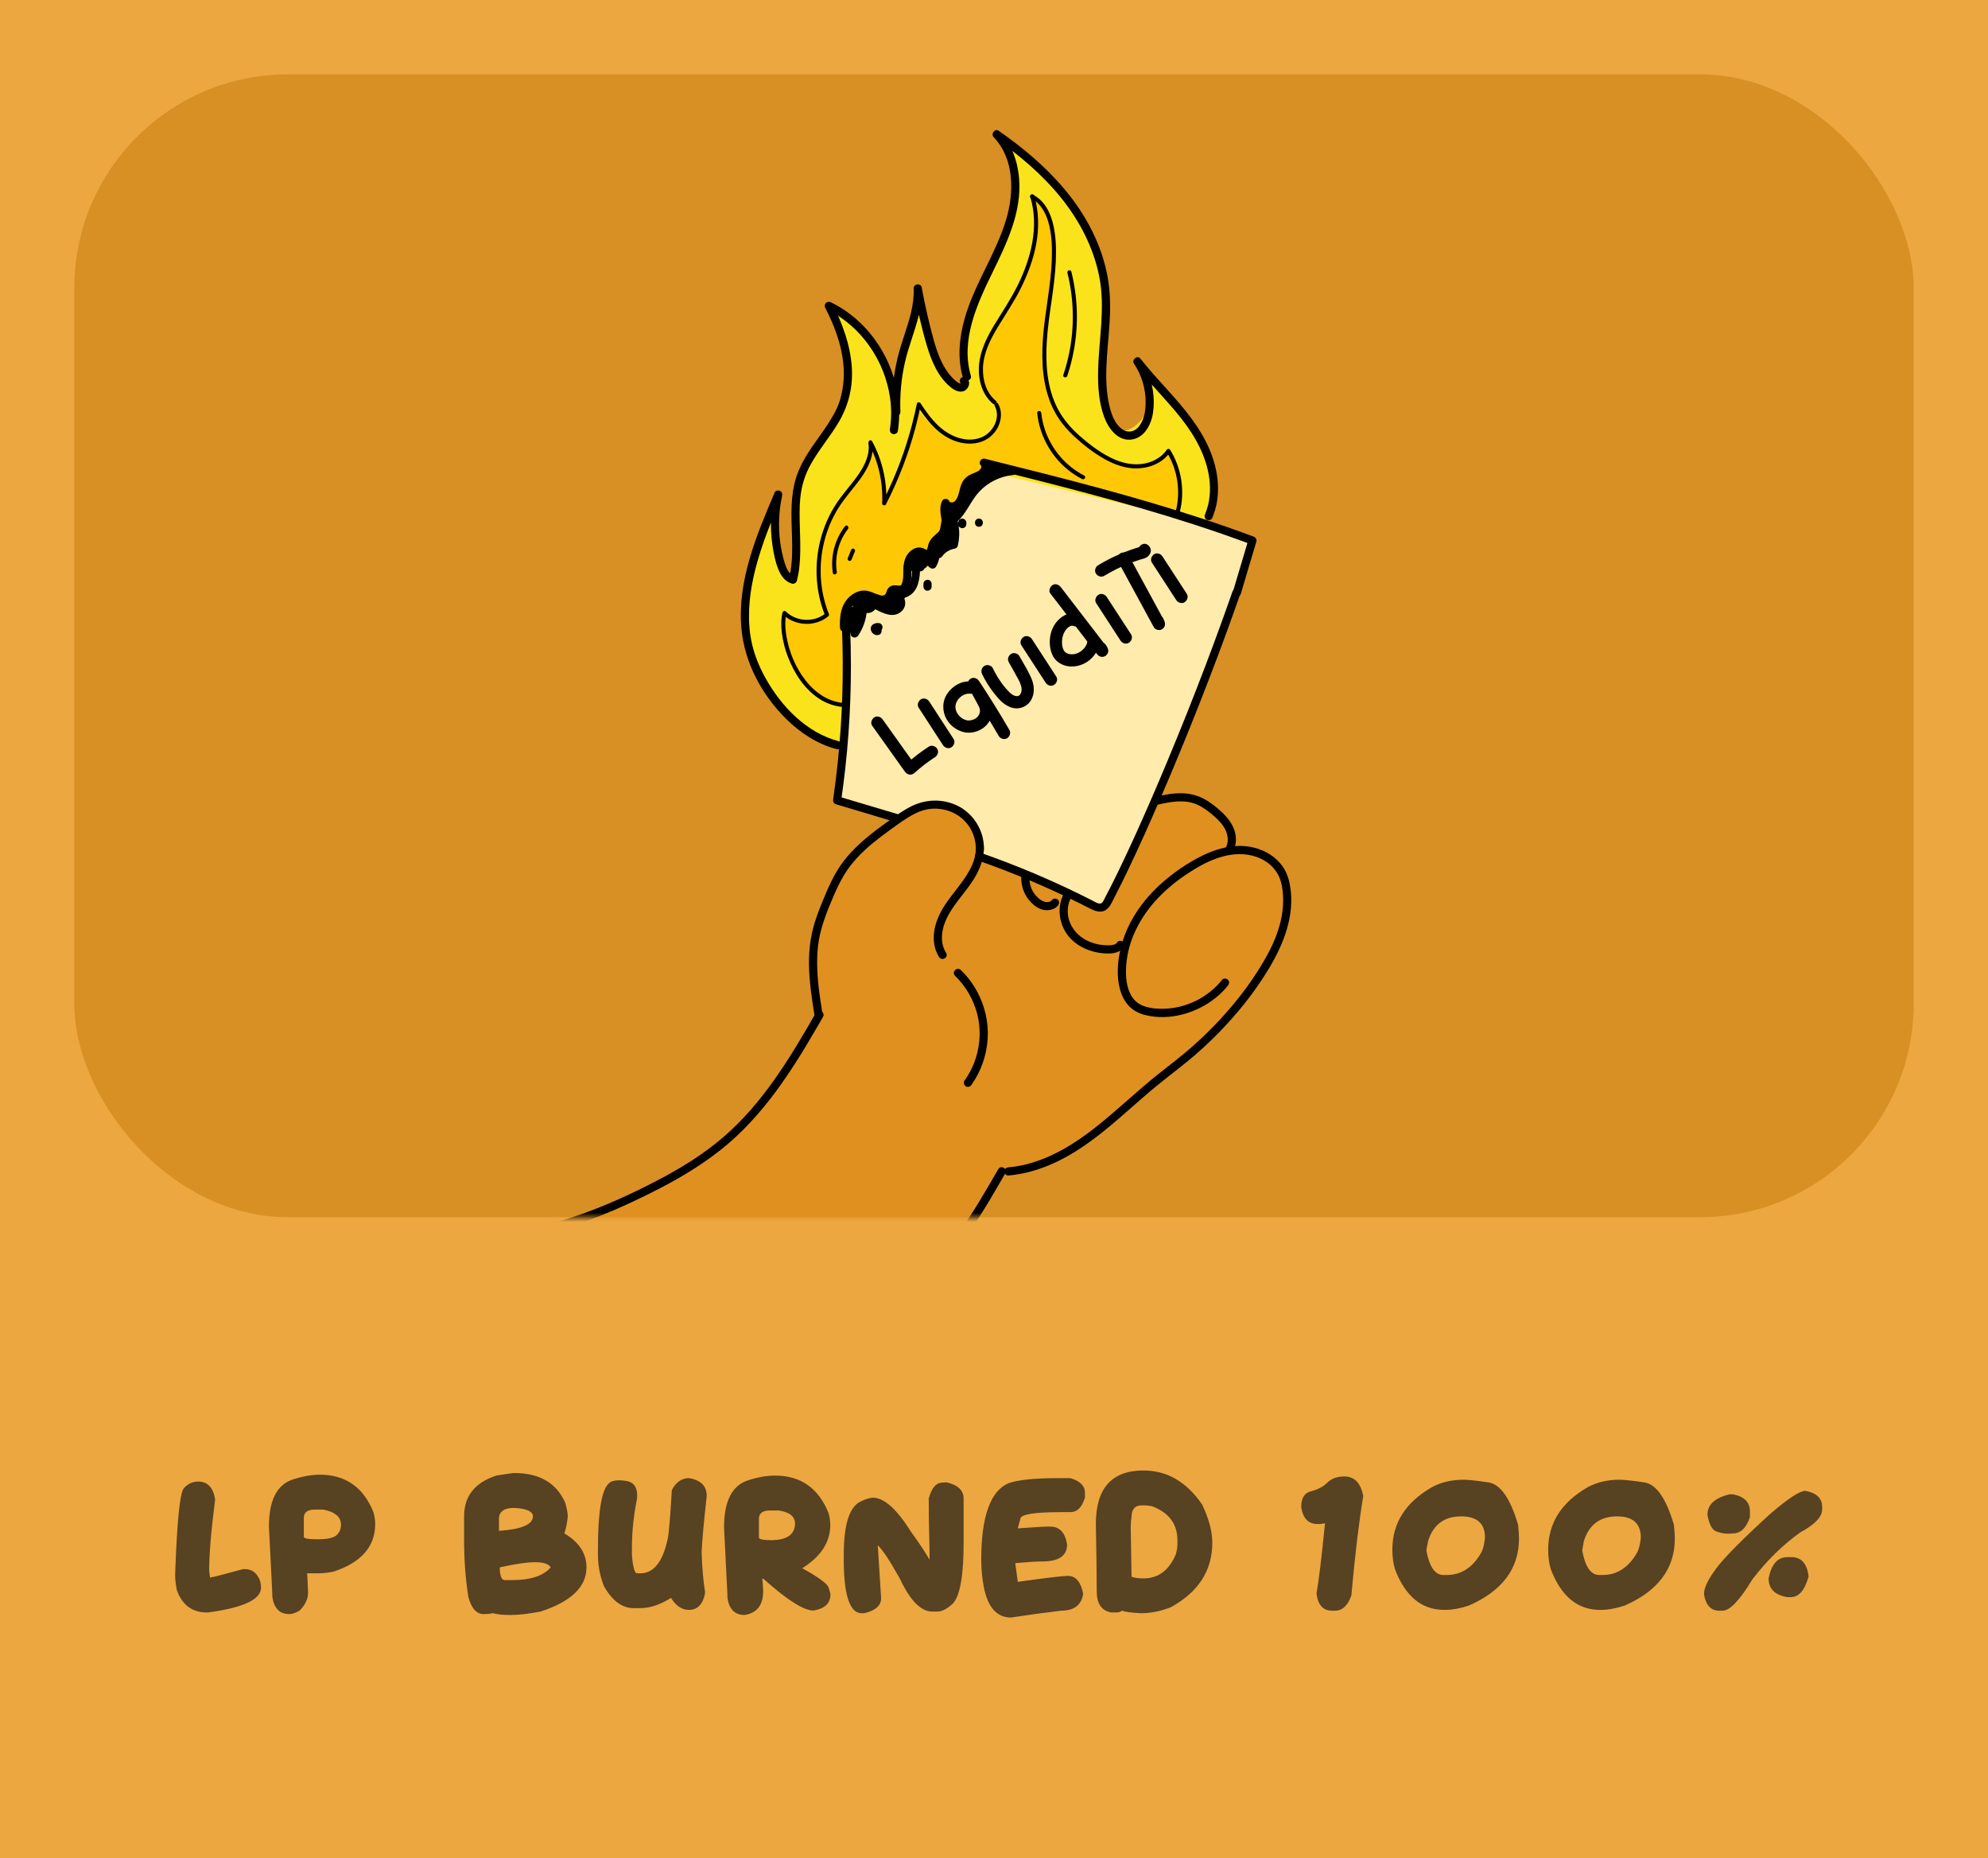 <?xml version="1.0" encoding="UTF-8"?> <svg xmlns="http://www.w3.org/2000/svg" width="214" height="200" viewBox="0 0 214 200" fill="none"><rect width="214" height="200" fill="#ECA741"></rect><rect x="8" y="8" width="198" height="123" rx="23" fill="#D88F24"></rect><mask id="mask0_18_541" style="mask-type:alpha" maskUnits="userSpaceOnUse" x="8" y="8" width="198" height="123"><rect x="8" y="8" width="198" height="123" rx="23" fill="#D88F24"></rect></mask><g mask="url(#mask0_18_541)"><path d="M52.825 132.895C50.457 141.851 65.647 150.985 75.623 149.566C85.6 148.147 98.373 141.166 103.115 133.601L107.857 126.036C107.857 126.036 110.804 127.901 119.068 120.965C127.333 114.029 133.79 109.645 137.224 102.172C140.658 94.7 136.222 92.101 135.731 91.936C135.24 91.772 132.324 91.449 132.324 91.449C132.324 91.449 133.833 88.143 129.778 86.59C125.722 85.036 122.85 86.59 122.85 86.59C122.85 86.59 118.524 80.686 115.68 79.859C112.836 79.032 98.189 87.191 97.678 87.504C97.168 87.818 91.336 89.956 88.688 97.82C86.039 105.683 88.276 109.21 88.276 109.21C88.276 109.21 84.428 118.861 76.228 124.279C68.028 129.697 62.663 131.284 59.928 131.589C57.192 131.894 52.825 132.895 52.825 132.895Z" fill="#E0901F"></path><path d="M90.992 66.04C91.164 66.879 91.112 77.847 90.992 78.879C90.871 79.911 90.083 86.063 90.111 86.135C90.139 86.207 96.623 88.038 96.623 88.038C96.623 88.038 100.493 84.078 103.882 87.778C107.272 91.479 105.48 92.218 105.48 92.218L118.571 97.526C118.571 97.526 126.16 82.178 129.089 74.602C132.018 67.025 134.819 58.17 134.819 58.17C134.819 58.17 108.598 50.101 108.081 50.143C107.564 50.185 103.373 54.418 101.808 56.695C100.243 58.971 97.395 62.63 96.623 64.242C95.85 65.853 94.838 65.154 93.367 65.211C91.896 65.268 90.992 66.04 90.992 66.04Z" fill="#FFEBAB"></path><path d="M130.25 49.793C128.211 45.646 122.917 39.477 123.221 39.853C123.525 40.228 125.104 42.54 122.85 45.191C120.597 47.843 118.302 45.727 118.571 40.854C118.84 35.982 119.33 30.154 118.206 27.577C117.082 24.999 114.919 20.389 111.095 17.423C108.722 15.581 107.822 14.883 107.481 14.619C107.776 14.909 108.302 15.673 108.524 17.518C108.588 17.577 108.644 17.651 108.681 17.748C109.238 19.194 109.196 20.744 108.88 22.249C108.724 23.275 108.454 24.319 107.95 25.215C107.939 25.235 107.926 25.25 107.913 25.267C107.068 28.65 105.751 30.629 105.589 31.037C105.368 31.589 104.126 35.449 103.722 37.692C103.318 39.935 103.979 41.055 103.722 41.593C103.464 42.132 102.147 42.024 101.122 39.442C100.096 36.86 99.239 29.752 98.789 31.037C98.339 32.321 96.875 38.764 96.729 39.35C96.582 39.935 96.446 43.007 95.928 42.35C95.411 41.693 95.055 37.822 92.231 34.998C89.407 32.175 89.215 32.911 89.215 32.911C89.846 33.932 91.456 37.82 90.944 40.854C90.432 43.889 88.389 47.569 86.775 49.975C85.161 52.382 85.72 53.979 85.66 56.695C85.6 59.411 86.724 61.843 85.357 62.384C83.989 62.925 83.945 59.988 83.455 57.429C82.964 54.871 84.431 52.156 83.771 53.221C83.111 54.285 79.137 64.772 80.904 70.731C81.436 72.525 82.137 74.095 82.909 75.416C84.139 75.842 85.054 76.882 85.907 77.82C86.258 78.206 86.629 78.574 87.012 78.928C87.788 79.376 88.607 79.752 89.38 80.208C90.504 80.22 91.043 80.243 91.043 80.243C91.043 80.243 91.332 68.101 91.175 67.051C91.018 66 93.671 64.462 95.2 64.352C96.729 64.243 100.964 57.891 100.964 57.891L107.072 50.893L129.358 56.255C129.358 56.255 132.288 53.939 130.25 49.793Z" fill="#FAE31B"></path><path d="M111.095 21.339C111.095 21.339 112.295 26.066 110.516 29.047C108.736 32.028 106.249 36.857 105.589 38.835C104.929 40.814 106.393 42.864 106.686 43.01C106.979 43.157 107.536 43.512 107.536 43.512C107.536 43.512 108.316 45.831 105.378 47.349C102.439 48.867 99.009 44.348 99.009 44.348V43.67C99.009 43.67 96.956 50.865 96.623 51.038C96.289 51.21 95.264 54.139 95.264 54.139C95.264 54.139 94.936 50.013 94.368 49.074L93.8 48.135C93.8 48.135 93.507 50.771 91.603 52.675C89.7 54.578 88.429 57.019 88.186 60.118C87.943 63.218 88.968 66 88.968 66C88.968 66 88.469 66.846 86.522 66.789C84.575 66.732 84.575 65.853 84.575 66.293C84.575 66.732 83.696 69.075 85.893 72.443C88.089 75.811 90.848 75.577 90.848 75.577C90.848 75.577 90.871 66.395 91.457 65.978C92.043 65.561 96.2 64.656 97.123 63.351C98.046 62.046 98.714 59.879 99.405 59.498C100.097 59.118 102.293 56.043 103.464 53.992C104.636 51.943 108.012 50.101 108.081 50.143C108.15 50.185 126.392 55.542 126.392 55.542C126.392 55.542 127.04 54.285 126.893 52.235C126.747 50.185 125.778 48.459 125.778 48.459C125.778 48.459 123.478 52.609 117.205 47.883C110.932 43.157 111.975 36.797 112.625 34.998C113.275 33.199 114.149 25.189 112.834 23.191C111.518 21.192 111.095 21.339 111.095 21.339Z" fill="#FFC804"></path><path d="M88.507 108.933C88.233 107.218 87.978 105.493 87.963 103.753C87.955 102.906 88.001 102.055 88.142 101.219C88.287 100.364 88.528 99.53 88.819 98.714C89.099 97.93 89.417 97.157 89.747 96.393C90.079 95.625 90.437 94.867 90.871 94.15C91.666 92.837 92.747 91.74 93.922 90.763C94.502 90.281 95.105 89.829 95.716 89.386C96.361 88.918 97.005 88.442 97.68 88.018C98.33 87.61 99.017 87.264 99.774 87.111C100.44 86.976 101.147 87.005 101.806 87.176C103.114 87.515 104.211 88.438 104.721 89.695C104.979 90.332 105.085 90.993 105.024 91.676C104.961 92.396 104.681 93.09 104.335 93.717C103.569 95.104 102.44 96.241 101.599 97.578C100.783 98.875 100.25 100.464 100.652 101.996C100.744 102.348 100.893 102.689 101.086 102.998C101.386 103.476 102.146 103.035 101.845 102.554C101.045 101.279 101.42 99.669 102.112 98.433C102.903 97.021 104.068 95.867 104.905 94.485C105.734 93.117 106.172 91.548 105.738 89.969C105.337 88.51 104.296 87.254 102.908 86.638C101.437 85.986 99.81 86.015 98.344 86.661C97.581 86.997 96.892 87.472 96.215 87.953C95.569 88.411 94.923 88.872 94.294 89.354C93.007 90.338 91.789 91.405 90.802 92.696C89.748 94.075 89.077 95.689 88.43 97.286C88.102 98.097 87.795 98.919 87.565 99.764C87.326 100.644 87.183 101.548 87.121 102.458C86.997 104.258 87.195 106.061 87.455 107.84C87.52 108.283 87.589 108.724 87.66 109.166C87.697 109.401 87.99 109.531 88.2 109.473C88.45 109.404 88.545 109.168 88.507 108.933Z" fill="black"></path><path d="M96.74 87.653C94.569 87.005 92.399 86.358 90.228 85.711L90.535 86.252C90.887 83.832 91.156 81.401 91.333 78.962C91.509 76.539 91.598 74.109 91.597 71.68C91.597 70.308 91.569 68.937 91.512 67.567C91.503 67.33 91.317 67.128 91.073 67.128C90.843 67.128 90.624 67.329 90.634 67.567C90.732 69.971 90.745 72.378 90.671 74.782C90.596 77.199 90.434 79.613 90.185 82.017C90.047 83.354 89.881 84.688 89.688 86.018C89.653 86.257 89.744 86.484 89.995 86.559C92.165 87.206 94.335 87.853 96.506 88.5C97.049 88.662 97.281 87.814 96.74 87.653Z" fill="black"></path><path d="M105.265 92.607C108.995 93.907 112.643 95.438 116.182 97.194C116.632 97.417 117.075 97.659 117.53 97.872C117.978 98.081 118.496 98.232 118.963 97.979C119.476 97.701 119.724 97.029 119.984 96.532C120.473 95.597 120.939 94.651 121.394 93.701C122.64 91.104 123.813 88.472 124.953 85.828C126.366 82.552 127.725 79.254 129.035 75.936C130.434 72.393 131.778 68.828 133.048 65.237C133.204 64.797 133.358 64.358 133.511 63.918C133.589 63.694 133.422 63.438 133.204 63.378C132.962 63.311 132.742 63.46 132.664 63.684C131.425 67.244 130.112 70.777 128.743 74.288C127.457 77.587 126.123 80.866 124.735 84.123C123.575 86.845 122.382 89.554 121.122 92.232C120.642 93.254 120.151 94.272 119.641 95.28C119.432 95.693 119.22 96.104 119.002 96.511C118.885 96.73 118.769 97.068 118.564 97.2C118.315 97.359 117.853 97.055 117.62 96.935C114.138 95.157 110.546 93.592 106.874 92.25C106.417 92.083 105.958 91.92 105.498 91.759C105.274 91.681 105.018 91.848 104.958 92.066C104.891 92.308 105.04 92.528 105.265 92.607Z" fill="black"></path><path d="M91.3 67.563C91.263 66.781 91.288 65.937 91.717 65.253C92.039 64.737 92.676 64.312 93.303 64.468C93.705 64.568 94.058 64.803 94.459 64.907C94.787 64.992 95.157 64.998 95.477 64.875C95.869 64.724 96.083 64.431 96.216 64.043C96.238 63.98 96.266 63.875 96.308 63.854C96.4 63.809 96.682 63.898 96.789 63.905C97.752 63.965 98.05 62.905 98.1 62.138C98.145 61.454 97.988 60.659 98.466 60.09C98.631 59.893 98.848 59.742 99.081 59.828C99.232 59.884 99.366 59.982 99.523 60.032C99.743 60.101 99.993 60.092 100.198 59.979C100.502 59.812 100.63 59.483 100.703 59.162C100.769 58.875 100.822 58.651 101.03 58.433C101.274 58.177 101.567 57.972 101.797 57.702C102.081 57.366 102.234 56.988 102.263 56.548C102.29 56.15 102.201 55.748 102.138 55.357C102.086 55.036 102.027 54.658 102.171 54.353H101.413C101.649 54.875 102.299 55.041 102.816 54.9C103.426 54.735 103.771 54.171 103.959 53.606C104.124 53.108 104.146 52.461 104.537 52.072C104.949 51.662 105.613 51.633 106.043 51.229C106.515 50.786 106.736 49.974 106.213 49.482L105.785 50.216C109.588 51.164 113.391 52.111 117.177 53.124C120.961 54.137 124.728 55.215 128.454 56.422C130.552 57.101 132.636 57.822 134.702 58.594L134.395 58.053C133.838 59.925 133.28 61.796 132.723 63.667C132.561 64.21 133.409 64.442 133.57 63.9C134.127 62.029 134.685 60.158 135.242 58.287C135.314 58.045 135.154 57.828 134.935 57.747C131.267 56.377 127.541 55.168 123.785 54.062C120.026 52.955 116.238 51.95 112.441 50.981C110.302 50.436 108.161 49.903 106.019 49.369C105.607 49.266 105.262 49.793 105.592 50.103C105.658 50.166 105.617 50.088 105.64 50.167C105.625 50.116 105.641 50.245 105.64 50.253C105.632 50.305 105.574 50.429 105.523 50.498C105.388 50.68 105.169 50.77 104.965 50.857C104.679 50.979 104.385 51.084 104.132 51.27C103.857 51.473 103.652 51.738 103.514 52.051C103.274 52.595 103.254 53.24 102.941 53.749C102.841 53.911 102.674 54.045 102.543 54.066C102.431 54.085 102.358 54.083 102.255 54.035C102.307 54.059 102.199 53.983 102.242 54.022C102.202 53.986 102.203 53.98 102.171 53.91C102.04 53.618 101.547 53.626 101.413 53.91C101.077 54.618 101.271 55.311 101.364 56.049C101.403 56.354 101.421 56.685 101.259 56.959C101.109 57.211 100.857 57.397 100.642 57.59C100.37 57.834 100.124 58.102 99.987 58.446C99.931 58.585 99.9 58.728 99.868 58.874C99.841 58.996 99.785 59.14 99.762 59.221C99.767 59.202 99.807 59.189 99.821 59.2C99.799 59.183 99.715 59.164 99.684 59.149C99.477 59.049 99.288 58.954 99.056 58.93C98.689 58.892 98.346 59.035 98.064 59.261C97.41 59.783 97.248 60.59 97.237 61.383C97.232 61.777 97.255 62.183 97.157 62.568C97.126 62.691 97.078 62.897 96.975 62.983C96.891 63.053 96.802 63.029 96.691 63.016C96.261 62.967 95.85 62.964 95.573 63.356C95.428 63.562 95.409 63.953 95.19 64.048C94.943 64.156 94.636 64.057 94.386 63.955C93.976 63.787 93.598 63.593 93.148 63.561C92.267 63.498 91.438 64.067 90.976 64.781C90.449 65.595 90.377 66.622 90.421 67.563C90.448 68.126 91.327 68.129 91.3 67.563Z" fill="black"></path><path d="M102.804 105.014C103.949 106.123 104.773 107.533 105.179 109.074C105.591 110.638 105.537 112.292 105.054 113.834C104.776 114.722 104.355 115.555 103.814 116.313C103.676 116.506 103.78 116.802 103.972 116.914C104.192 117.043 104.435 116.95 104.573 116.756C105.616 115.293 106.217 113.534 106.321 111.742C106.423 109.995 106.007 108.233 105.175 106.697C104.714 105.847 104.12 105.065 103.426 104.393C103.019 104 102.397 104.62 102.804 105.014Z" fill="black"></path><path d="M108.546 126.51C111.525 126.259 114.291 124.971 116.731 123.296C119.314 121.523 121.569 119.335 123.958 117.321C125.194 116.279 126.491 115.312 127.745 114.292C128.906 113.346 130.014 112.337 131.066 111.271C133.184 109.122 135.102 106.742 136.646 104.146C138.21 101.516 139.378 98.522 138.886 95.412C138.769 94.672 138.53 93.932 138.108 93.307C137.747 92.773 137.278 92.327 136.738 91.975C135.664 91.274 134.327 90.97 133.053 91.05C131.535 91.145 130.094 91.699 128.771 92.425C127.492 93.126 126.281 93.973 125.182 94.93C122.984 96.844 121.238 99.355 120.597 102.227C120.293 103.589 120.191 105.078 120.552 106.439C120.723 107.082 121.014 107.696 121.457 108.196C121.931 108.732 122.585 109.067 123.273 109.239C125.879 109.893 128.775 109.049 130.842 107.405C131.338 107.011 131.787 106.561 132.182 106.066C132.33 105.88 132.363 105.625 132.182 105.444C132.029 105.291 131.71 105.258 131.561 105.444C130.037 107.358 127.667 108.523 125.239 108.565C124.069 108.586 122.663 108.413 121.95 107.416C121.233 106.413 121.15 105.107 121.232 103.903C121.419 101.156 122.791 98.605 124.667 96.637C125.607 95.65 126.669 94.788 127.806 94.037C128.972 93.267 130.215 92.57 131.568 92.192C132.791 91.849 134.044 91.806 135.234 92.214C136.304 92.58 137.242 93.32 137.699 94.385C137.975 95.03 138.082 95.747 138.115 96.443C138.148 97.157 138.1 97.875 137.973 98.579C137.714 100.006 137.18 101.355 136.495 102.628C135.135 105.158 133.397 107.476 131.456 109.587C130.489 110.639 129.469 111.642 128.399 112.588C127.244 113.611 126.017 114.544 124.808 115.5C122.44 117.372 120.271 119.48 117.9 121.348C115.7 123.081 113.244 124.604 110.506 125.298C109.862 125.461 109.208 125.576 108.546 125.632C108.309 125.652 108.106 125.819 108.106 126.071C108.106 126.293 108.308 126.53 108.546 126.51Z" fill="black"></path><path d="M132.704 91.671C133.103 90.968 133.131 90.109 132.875 89.351C132.614 88.58 132.095 87.932 131.503 87.385C130.922 86.849 130.279 86.334 129.578 85.964C128.825 85.566 127.999 85.378 127.149 85.371C126.178 85.362 125.213 85.562 124.272 85.784C123.722 85.913 123.955 86.761 124.506 86.631C125.901 86.302 127.451 85.986 128.825 86.572C129.463 86.844 130.031 87.275 130.557 87.72C131.076 88.159 131.57 88.644 131.886 89.254C132.199 89.859 132.29 90.621 131.945 91.228C131.665 91.72 132.424 92.163 132.704 91.671Z" fill="black"></path><path d="M114.66 95.969C113.807 97.254 113.907 99.013 114.7 100.301C115.539 101.663 117.071 102.413 118.624 102.58C119.422 102.665 120.505 102.679 120.98 101.906C121.278 101.423 120.518 100.981 120.222 101.462C120.183 101.526 120.107 101.589 120.044 101.618C119.924 101.673 119.753 101.704 119.669 101.714C119.352 101.749 119.025 101.738 118.708 101.709C118.107 101.654 117.473 101.473 116.93 101.185C115.828 100.602 115.044 99.548 114.949 98.323C114.896 97.633 115.035 96.991 115.419 96.412C115.55 96.215 115.458 95.926 115.261 95.811C115.046 95.686 114.792 95.771 114.66 95.969Z" fill="black"></path><path d="M109.935 94.368C109.889 95.391 110.295 96.425 111.019 97.149C111.392 97.521 111.872 97.848 112.401 97.934C112.935 98.022 113.522 97.885 113.883 97.458C114.036 97.276 114.061 97.014 113.883 96.836C113.726 96.68 113.415 96.654 113.262 96.836C113.232 96.872 113.2 96.905 113.167 96.938C113.111 96.992 113.174 96.945 113.109 96.979C113.069 97.001 113.03 97.027 112.987 97.044C113.048 97.02 112.929 97.058 112.917 97.061C112.824 97.085 112.827 97.087 112.71 97.087C112.602 97.086 112.571 97.079 112.479 97.055C112.111 96.959 111.799 96.707 111.537 96.419C111.033 95.865 110.78 95.119 110.814 94.368C110.824 94.131 110.604 93.929 110.374 93.929C110.128 93.929 109.946 94.13 109.935 94.368Z" fill="black"></path><path d="M93.883 78.102C95.059 79.751 96.234 81.4 97.41 83.048C97.664 83.404 98.108 83.484 98.445 83.181C99.183 82.518 99.81 82.036 100.649 81.489C100.937 81.3 101.084 80.897 100.885 80.587C100.699 80.299 100.292 80.149 99.983 80.351C99.113 80.919 98.286 81.555 97.513 82.249L98.548 82.383C97.372 80.734 96.197 79.086 95.021 77.437C94.821 77.157 94.437 76.996 94.119 77.201C93.842 77.38 93.669 77.802 93.883 78.102Z" fill="black"></path><path d="M98.893 76.168C99.765 77.509 100.637 78.85 101.508 80.192C101.696 80.48 102.101 80.627 102.41 80.428C102.698 80.242 102.847 79.835 102.646 79.526C101.775 78.185 100.903 76.844 100.031 75.503C99.843 75.214 99.438 75.067 99.129 75.266C98.841 75.452 98.692 75.859 98.893 76.168Z" fill="black"></path><path d="M123.998 60.551C124.87 61.892 125.742 63.233 126.614 64.575C126.801 64.863 127.206 65.01 127.515 64.811C127.804 64.625 127.953 64.219 127.752 63.909C126.88 62.568 126.008 61.227 125.136 59.886C124.949 59.597 124.544 59.45 124.235 59.649C123.946 59.835 123.798 60.242 123.998 60.551Z" fill="black"></path><path d="M109.947 69.45C110.818 70.792 111.69 72.133 112.562 73.474C112.75 73.763 113.155 73.91 113.463 73.711C113.752 73.525 113.901 73.118 113.7 72.809C112.828 71.468 111.956 70.126 111.085 68.785C110.897 68.497 110.492 68.35 110.183 68.549C109.895 68.735 109.746 69.141 109.947 69.45Z" fill="black"></path><path d="M118.002 64.916C118.874 66.257 119.745 67.598 120.617 68.939C120.805 69.228 121.21 69.375 121.519 69.176C121.807 68.99 121.956 68.583 121.755 68.274C120.883 66.933 120.012 65.592 119.14 64.251C118.952 63.962 118.547 63.815 118.238 64.014C117.95 64.2 117.801 64.606 118.002 64.916Z" fill="black"></path><path d="M104.524 73.343C103.516 73.246 102.553 73.813 101.99 74.622C101.417 75.444 101.402 76.53 101.89 77.394C102.374 78.251 103.327 78.867 104.325 78.853C105.448 78.837 106.538 78.076 106.756 76.94C106.822 76.594 106.821 76.239 106.724 75.898C106.638 75.595 106.483 75.312 106.334 75.037C106.017 74.452 105.7 73.867 105.382 73.282L104.244 73.947C105.386 75.669 106.476 77.424 107.512 79.211C107.685 79.51 108.115 79.64 108.414 79.448C108.715 79.254 108.835 78.865 108.65 78.546C107.614 76.759 106.524 75.004 105.382 73.282C105.192 72.995 104.792 72.845 104.481 73.046C104.173 73.244 104.068 73.623 104.244 73.947C104.482 74.386 104.72 74.825 104.958 75.263C105.059 75.449 105.16 75.634 105.26 75.821C105.311 75.915 105.361 76.01 105.406 76.107C105.352 75.99 105.432 76.18 105.435 76.188C105.454 76.247 105.467 76.307 105.482 76.367C105.524 76.531 105.492 76.294 105.484 76.392C105.48 76.439 105.488 76.488 105.486 76.535C105.485 76.574 105.482 76.612 105.478 76.65C105.495 76.493 105.466 76.679 105.46 76.702C105.451 76.74 105.438 76.776 105.428 76.813C105.381 76.983 105.491 76.715 105.407 76.87C105.36 76.955 105.315 77.04 105.257 77.118C105.342 77.003 105.224 77.149 105.211 77.162C105.185 77.189 105.156 77.215 105.128 77.242C105.003 77.366 105.23 77.187 105.081 77.282C105.048 77.302 105.017 77.324 104.984 77.344C104.943 77.369 104.901 77.392 104.858 77.414C104.826 77.429 104.709 77.471 104.83 77.429C104.719 77.468 104.609 77.496 104.496 77.523C104.465 77.531 104.371 77.533 104.499 77.525C104.451 77.528 104.403 77.533 104.354 77.534C104.296 77.536 104.175 77.556 104.122 77.527L104.196 77.538C104.163 77.533 104.13 77.527 104.097 77.52C104.064 77.513 104.031 77.506 103.998 77.497C103.949 77.484 103.901 77.47 103.853 77.453C103.816 77.441 103.68 77.374 103.823 77.444C103.747 77.407 103.671 77.37 103.599 77.325C103.56 77.302 103.358 77.148 103.482 77.252C103.351 77.143 103.231 77.024 103.124 76.89C103.226 77.019 103.076 76.81 103.053 76.772C103.01 76.699 102.973 76.624 102.936 76.547C103.008 76.697 102.91 76.459 102.899 76.42C102.89 76.387 102.881 76.355 102.874 76.322C102.866 76.289 102.86 76.256 102.854 76.222C102.864 76.314 102.866 76.323 102.857 76.247C102.853 76.171 102.848 76.095 102.851 76.018C102.852 75.981 102.846 75.925 102.859 75.891C102.814 76.004 102.846 75.963 102.858 75.915C102.878 75.833 102.895 75.751 102.921 75.67C102.931 75.641 102.998 75.488 102.928 75.639C102.949 75.593 102.971 75.548 102.995 75.503C103.043 75.413 103.099 75.329 103.157 75.246C103.144 75.264 103.069 75.348 103.148 75.259C103.182 75.221 103.215 75.182 103.251 75.145C103.322 75.071 103.398 75.004 103.477 74.939C103.365 75.031 103.456 74.957 103.487 74.936C103.537 74.902 103.587 74.871 103.639 74.841C103.668 74.824 103.698 74.808 103.728 74.793C103.758 74.777 103.789 74.762 103.82 74.748C103.747 74.777 103.734 74.783 103.779 74.765C103.867 74.735 103.954 74.704 104.044 74.682C104.085 74.672 104.127 74.666 104.168 74.656C104.218 74.648 104.201 74.65 104.118 74.662C104.152 74.658 104.185 74.655 104.219 74.653C104.321 74.648 104.422 74.651 104.524 74.661C104.868 74.694 105.198 74.335 105.183 74.002C105.166 73.617 104.893 73.379 104.524 73.343Z" fill="black"></path><path d="M105.728 72.569C106.076 73.291 106.504 73.96 106.995 74.591C107.483 75.219 108.025 75.838 108.79 76.119C109.619 76.424 110.54 76.109 110.988 75.349C111.385 74.675 111.356 73.846 111.075 73.137C110.726 72.256 110.196 71.44 109.735 70.615C109.566 70.314 109.128 70.189 108.833 70.379C108.529 70.575 108.416 70.959 108.597 71.281C108.944 71.902 109.306 72.517 109.637 73.148C109.677 73.224 109.716 73.301 109.754 73.379C109.766 73.406 109.845 73.589 109.804 73.487C109.868 73.647 109.909 73.809 109.954 73.975C109.959 73.994 109.978 74.104 109.961 73.989C109.965 74.018 109.968 74.048 109.97 74.077C109.974 74.135 109.975 74.194 109.973 74.252C109.973 74.262 109.976 74.339 109.967 74.353C110.005 74.295 109.987 74.252 109.97 74.328C109.956 74.393 109.943 74.459 109.923 74.523C109.913 74.555 109.901 74.586 109.89 74.618C109.898 74.596 109.954 74.495 109.897 74.597C109.87 74.647 109.837 74.696 109.811 74.746C109.773 74.823 109.892 74.674 109.827 74.73C109.809 74.745 109.795 74.767 109.779 74.784C109.756 74.807 109.732 74.827 109.709 74.85C109.763 74.795 109.78 74.806 109.707 74.848C109.68 74.864 109.648 74.878 109.622 74.896C109.571 74.934 109.642 74.885 109.656 74.882C109.619 74.89 109.577 74.904 109.539 74.915C109.498 74.927 109.432 74.911 109.535 74.916C109.505 74.914 109.474 74.918 109.444 74.918C109.426 74.917 109.299 74.908 109.38 74.917C109.454 74.926 109.355 74.911 109.347 74.909C109.287 74.894 109.228 74.878 109.169 74.859C109.163 74.857 109.071 74.818 109.134 74.847C109.203 74.878 109.089 74.822 109.075 74.814C109.012 74.779 108.954 74.74 108.893 74.702C108.876 74.692 108.793 74.628 108.88 74.696C108.848 74.671 108.817 74.644 108.787 74.618C108.725 74.564 108.666 74.508 108.608 74.45C108.385 74.227 108.182 73.983 107.987 73.736C107.905 73.633 107.954 73.694 107.971 73.716C107.939 73.673 107.907 73.63 107.875 73.587C107.818 73.509 107.762 73.431 107.706 73.351C107.602 73.201 107.502 73.048 107.406 72.893C107.209 72.573 107.029 72.243 106.866 71.904C106.716 71.593 106.247 71.486 105.964 71.668C105.645 71.874 105.567 72.236 105.728 72.569Z" fill="black"></path><path d="M113.065 63.87C114.733 66.038 116.402 68.205 118.071 70.373C118.274 70.636 118.565 70.781 118.894 70.642C119.185 70.52 119.375 70.181 119.276 69.865C119.168 69.523 118.952 69.234 118.635 69.058C118.334 68.892 117.903 68.975 117.734 69.295C117.57 69.604 117.648 70.018 117.97 70.196C118.033 70.235 118.034 70.231 117.973 70.185C118.017 70.232 118.025 70.237 117.996 70.199C117.969 70.159 117.973 70.167 118.009 70.221C117.983 70.146 117.982 70.144 118.005 70.216L119.209 69.708C117.54 67.54 115.871 65.373 114.203 63.205C113.993 62.933 113.626 62.759 113.301 62.969C113.032 63.142 112.84 63.578 113.065 63.87Z" fill="black"></path><path d="M115.926 66.108C115.021 65.764 114.112 66.396 113.605 67.101C113.145 67.741 112.949 68.605 113.014 69.384C113.051 69.826 113.149 70.262 113.371 70.651C113.616 71.078 113.993 71.375 114.444 71.559C115.203 71.87 116.093 71.743 116.802 71.362C117.555 70.957 118.15 70.213 118.333 69.373C118.406 69.037 118.232 68.644 117.873 68.562C117.54 68.487 117.141 68.662 117.062 69.022C117.047 69.09 117.031 69.156 117.011 69.221C117.001 69.254 116.989 69.286 116.978 69.319C116.974 69.332 116.943 69.413 116.974 69.335C117.006 69.252 116.965 69.353 116.955 69.373C116.94 69.404 116.925 69.434 116.908 69.464C116.872 69.531 116.832 69.597 116.789 69.661C116.775 69.682 116.759 69.702 116.745 69.724C116.694 69.802 116.817 69.643 116.754 69.712C116.713 69.756 116.676 69.803 116.634 69.846C116.587 69.896 116.538 69.944 116.487 69.989C116.461 70.012 116.434 70.033 116.408 70.056C116.474 69.999 116.456 70.021 116.399 70.062C116.294 70.136 116.183 70.202 116.068 70.26C116.038 70.275 116.006 70.289 115.976 70.303C115.996 70.294 116.105 70.256 115.991 70.295C115.926 70.318 115.862 70.34 115.796 70.359C115.73 70.377 115.664 70.39 115.597 70.404C115.491 70.426 115.619 70.407 115.62 70.403C115.618 70.407 115.55 70.409 115.544 70.41C115.475 70.415 115.407 70.417 115.338 70.415C115.31 70.414 115.282 70.413 115.253 70.412C115.225 70.41 115.059 70.373 115.192 70.407C115.125 70.389 115.056 70.378 114.989 70.359C114.951 70.347 114.914 70.333 114.877 70.321C114.805 70.299 114.887 70.324 114.898 70.331C114.828 70.293 114.76 70.257 114.694 70.213C114.717 70.229 114.778 70.292 114.688 70.206C114.654 70.174 114.623 70.135 114.588 70.105C114.516 70.044 114.635 70.185 114.585 70.105C114.571 70.081 114.553 70.058 114.538 70.034C114.498 69.97 114.463 69.903 114.432 69.834C114.488 69.959 114.41 69.754 114.4 69.721C114.379 69.647 114.363 69.571 114.347 69.496C114.319 69.371 114.34 69.471 114.344 69.499C114.339 69.461 114.335 69.422 114.332 69.384C114.327 69.318 114.323 69.252 114.322 69.186C114.32 69.111 114.322 69.035 114.325 68.96C114.327 68.932 114.328 68.903 114.331 68.875C114.332 68.854 114.357 68.668 114.332 68.826C114.353 68.695 114.379 68.566 114.415 68.439C114.435 68.367 114.462 68.296 114.485 68.225C114.493 68.199 114.534 68.109 114.481 68.226C114.5 68.184 114.52 68.142 114.541 68.1C114.579 68.025 114.62 67.952 114.665 67.882C114.687 67.846 114.809 67.689 114.724 67.789C114.778 67.725 114.833 67.662 114.893 67.603C114.92 67.577 114.947 67.552 114.975 67.527C115.019 67.489 115.071 67.46 114.995 67.509C115.067 67.463 115.141 67.424 115.214 67.38C115.276 67.343 115.196 67.387 115.184 67.391C115.237 67.374 115.289 67.358 115.343 67.343C115.356 67.339 115.446 67.324 115.362 67.336C115.267 67.349 115.416 67.338 115.436 67.337C115.554 67.332 115.449 67.339 115.42 67.331C115.473 67.346 115.524 67.359 115.576 67.379C115.898 67.502 116.312 67.243 116.386 66.919C116.472 66.543 116.272 66.24 115.926 66.108Z" fill="black"></path><path d="M118.875 61.968C119.291 61.716 119.717 61.48 120.152 61.263C120.359 61.159 120.569 61.059 120.78 60.963C120.891 60.913 121.002 60.864 121.114 60.816L121.175 60.79C121.129 60.809 121.128 60.81 121.17 60.792C121.232 60.767 121.293 60.742 121.354 60.717C121.795 60.54 122.243 60.38 122.697 60.238C122.943 60.161 123.216 60.111 123.438 59.975C123.749 59.785 123.989 59.378 123.838 59.013C123.706 58.696 123.395 58.433 123.027 58.553C122.722 58.651 122.425 59.022 122.567 59.363L122.773 58.837C122.717 58.867 122.713 58.871 122.76 58.849C122.856 58.811 122.662 58.871 122.664 58.871C122.568 58.899 122.473 58.928 122.378 58.957C122.178 59.02 121.978 59.085 121.78 59.155C121.34 59.309 120.908 59.482 120.479 59.665C119.696 59.999 118.939 60.39 118.21 60.83C117.915 61.008 117.779 61.429 117.973 61.731C118.164 62.028 118.559 62.158 118.875 61.968Z" fill="black"></path><path d="M120.37 60.451C121.644 62.794 122.918 65.137 124.193 67.48C124.358 67.783 124.802 67.905 125.094 67.716C125.426 67.502 125.475 67.156 125.331 66.814C125.293 66.726 125.256 66.637 125.218 66.549C125.084 66.23 124.589 66.137 124.317 66.312C123.985 66.526 123.936 66.873 124.081 67.214C124.118 67.302 124.155 67.391 124.193 67.48L125.331 66.814C124.056 64.472 122.782 62.129 121.508 59.786C121.343 59.483 120.899 59.361 120.606 59.55C120.299 59.748 120.194 60.127 120.37 60.451Z" fill="black"></path><path d="M87.837 108.988C86.437 111.433 85.007 113.866 83.379 116.169C81.771 118.445 79.955 120.587 77.836 122.406C75.654 124.28 73.18 125.785 70.634 127.108C68.023 128.465 65.329 129.706 62.552 130.682C59.777 131.657 56.882 132.353 53.932 132.448C53.563 132.46 53.194 132.462 52.825 132.456C52.26 132.446 52.26 133.325 52.825 133.334C55.852 133.385 58.857 132.805 61.73 131.884C64.609 130.961 67.385 129.718 70.087 128.371C72.718 127.059 75.269 125.579 77.578 123.752C79.83 121.97 81.759 119.836 83.469 117.535C85.17 115.248 86.649 112.805 88.074 110.339C88.249 110.037 88.422 109.734 88.596 109.431C88.877 108.94 88.119 108.497 87.837 108.988Z" fill="black"></path><path d="M107.459 125.828C106.059 128.272 104.628 130.706 103.001 133.008C101.392 135.284 99.576 137.426 97.458 139.246C95.276 141.119 92.802 142.625 90.255 143.948C87.645 145.305 84.951 146.546 82.174 147.521C79.399 148.496 76.503 149.192 73.554 149.288C73.185 149.299 72.816 149.302 72.447 149.295C71.881 149.286 71.881 150.165 72.447 150.174C75.473 150.225 78.478 149.645 81.352 148.723C84.23 147.8 87.007 146.558 89.709 145.21C92.339 143.899 94.891 142.418 97.2 140.591C99.452 138.809 101.38 136.675 103.091 134.375C104.792 132.087 106.27 129.644 107.696 127.179C107.87 126.876 108.044 126.574 108.218 126.271C108.499 125.78 107.74 125.336 107.459 125.828Z" fill="black"></path><path d="M90.3 79.778C86.823 78.871 84.09 76.02 82.392 72.96C81.581 71.499 80.983 69.92 80.757 68.259C80.437 65.902 80.734 63.508 81.32 61.218C82.006 58.541 83.069 55.979 84.15 53.443L83.347 53.104C82.945 54.94 82.882 56.823 83.151 58.682C83.274 59.532 83.445 60.412 83.761 61.214C84.038 61.92 84.473 62.584 85.24 62.808C85.464 62.873 85.723 62.729 85.78 62.501C86.314 60.37 86.122 58.17 86.081 55.998C86.061 54.952 86.07 53.893 86.249 52.86C86.419 51.882 86.741 50.959 87.212 50.087C88.124 48.4 89.412 46.954 90.364 45.292C91.389 43.504 91.84 41.512 91.688 39.454C91.513 37.076 90.681 34.794 89.594 32.689L88.993 33.29C92.68 35.076 95.243 38.793 95.814 42.828C95.97 43.93 95.969 45.069 95.797 46.169C95.761 46.403 95.857 46.642 96.104 46.71C96.313 46.767 96.608 46.639 96.645 46.403C97.32 42.072 95.64 37.534 92.423 34.576C91.532 33.757 90.526 33.06 89.436 32.532C89.041 32.34 88.627 32.729 88.835 33.133C89.768 34.939 90.521 36.9 90.76 38.931C90.992 40.914 90.695 42.862 89.733 44.621C88.831 46.271 87.576 47.693 86.636 49.319C86.147 50.164 85.754 51.065 85.527 52.016C85.283 53.042 85.205 54.102 85.197 55.154C85.178 57.522 85.516 59.94 84.933 62.267L85.474 61.961C84.916 61.798 84.658 61.17 84.496 60.665C84.251 59.9 84.081 59.102 83.979 58.306C83.766 56.652 83.838 54.966 84.195 53.337C84.241 53.125 84.149 52.903 83.94 52.819C83.758 52.746 83.478 52.795 83.392 52.999C81.438 57.583 79.367 62.497 79.806 67.593C80.126 71.294 82.007 74.787 84.634 77.378C86.15 78.872 87.992 80.084 90.067 80.625C90.614 80.768 90.848 79.921 90.3 79.778Z" fill="black"></path><path d="M130.485 55.764C131.497 53.397 131.201 50.757 130.226 48.428C129.201 45.983 127.478 43.958 125.72 42.007C124.71 40.885 123.685 39.775 122.752 38.586C122.445 38.195 121.788 38.705 122.062 39.118C122.891 40.369 123.338 41.844 123.323 43.346C123.316 43.989 123.242 44.647 122.985 45.239C122.775 45.722 122.424 46.221 121.953 46.377C121.446 46.547 120.953 46.378 120.555 45.996C120.12 45.578 119.826 45.017 119.64 44.447C119.13 42.885 119.041 41.231 119.095 39.6C119.15 37.93 119.352 36.269 119.449 34.601C119.545 32.964 119.514 31.331 119.213 29.715C118.64 26.641 117.209 23.751 115.32 21.277C113.392 18.753 111.019 16.627 108.46 14.758C108.143 14.527 107.823 14.299 107.501 14.075C107.081 13.783 106.634 14.415 106.969 14.765C109.21 17.107 109.179 20.733 108.3 23.654C107.188 27.347 104.898 30.559 103.843 34.276C103.254 36.348 103.046 38.569 103.657 40.661C103.815 41.203 104.663 40.972 104.504 40.428C103.399 36.641 105.141 32.804 106.773 29.455C108.35 26.221 110.032 22.82 109.694 19.116C109.526 17.278 108.881 15.493 107.59 14.144L107.057 14.834C109.708 16.677 112.202 18.783 114.234 21.305C116.216 23.766 117.718 26.663 118.333 29.776C118.996 33.14 118.282 36.521 118.208 39.901C118.171 41.557 118.28 43.303 118.859 44.87C119.309 46.093 120.313 47.491 121.79 47.308C123.188 47.135 123.935 45.677 124.117 44.415C124.348 42.812 124.082 41.166 123.398 39.7C123.232 39.344 123.038 39.002 122.821 38.675L122.131 39.207C123.719 41.232 125.579 43.023 127.168 45.047C128.645 46.928 129.869 49.108 130.179 51.514C130.344 52.791 130.236 54.127 129.726 55.32C129.633 55.538 129.661 55.791 129.884 55.921C130.069 56.029 130.391 55.983 130.485 55.764Z" fill="black"></path><path d="M103.532 41.373L103.456 41.295C103.44 41.243 103.439 41.242 103.452 41.29C103.45 41.27 103.453 41.222 103.45 41.208C103.458 41.25 103.431 41.257 103.455 41.217L103.436 41.253C103.409 41.296 103.407 41.3 103.432 41.264L103.417 41.278C103.394 41.299 103.397 41.297 103.426 41.272C103.416 41.249 103.49 41.281 103.418 41.275C103.344 41.268 103.293 41.259 103.222 41.226C102.911 41.079 102.644 40.79 102.414 40.542C101.921 40.007 101.55 39.37 101.25 38.711C100.946 38.044 100.724 37.34 100.524 36.636C100.277 35.767 100.059 34.889 99.854 34.009C99.616 32.985 99.403 31.954 99.213 30.92C99.123 30.433 98.326 30.544 98.35 31.037C98.432 32.766 97.886 34.422 97.356 36.044C97.084 36.874 96.817 37.704 96.614 38.554C96.4 39.446 96.248 40.352 96.149 41.263C96.037 42.287 96.004 43.319 96.044 44.348C96.053 44.585 96.239 44.787 96.483 44.787C96.714 44.787 96.932 44.586 96.923 44.348C96.852 42.537 97.014 40.725 97.421 38.958C97.811 37.265 98.48 35.654 98.895 33.967C99.13 33.011 99.275 32.023 99.228 31.037L98.365 31.153C98.741 33.196 99.185 35.24 99.782 37.23C100.277 38.881 100.991 40.596 102.372 41.703C102.822 42.064 103.478 42.372 103.992 41.939C104.183 41.778 104.304 41.536 104.319 41.286C104.336 41.002 104.199 40.779 103.975 40.614C103.784 40.474 103.485 40.583 103.374 40.772C103.244 40.995 103.34 41.232 103.532 41.373Z" fill="black"></path><path d="M91.135 75.662C89.327 75.655 87.793 74.609 86.711 73.223C85.629 71.836 84.92 70.118 84.642 68.385C84.518 67.614 84.476 66.795 84.66 66.031L84.293 66.127C85.582 67.409 87.791 67.482 89.175 66.315C89.229 66.27 89.258 66.168 89.232 66.102C88.239 63.63 88.082 60.865 88.725 58.285C89.047 56.996 89.564 55.759 90.271 54.635C90.976 53.515 91.889 52.548 92.656 51.473C93.48 50.317 94.121 49.002 93.905 47.548L93.503 47.717C94.568 49.69 95.07 51.933 94.958 54.171C94.947 54.386 95.269 54.474 95.367 54.282C96.719 51.645 97.791 48.864 98.552 46C98.765 45.196 98.954 44.386 99.118 43.571L98.717 43.623C99.757 45.227 101.013 46.855 102.893 47.49C103.77 47.787 104.759 47.851 105.641 47.54C106.413 47.268 107.05 46.709 107.42 45.977C107.817 45.189 107.887 44.253 107.458 43.462C107.323 43.214 106.943 43.435 107.078 43.684C107.777 44.969 106.862 46.619 105.579 47.097C103.925 47.713 102.146 46.91 100.947 45.759C100.223 45.063 99.64 44.241 99.096 43.401C99.001 43.254 98.734 43.258 98.695 43.454C98.115 46.321 97.234 49.129 96.059 51.807C95.725 52.569 95.367 53.32 94.988 54.06L95.397 54.171C95.513 51.857 94.983 49.534 93.883 47.495C93.755 47.259 93.447 47.435 93.481 47.665C93.669 48.929 93.075 50.103 92.375 51.111C91.621 52.195 90.705 53.158 89.985 54.267C88.54 56.494 87.826 59.183 87.905 61.833C87.95 63.333 88.248 64.825 88.808 66.219L88.865 66.005C87.663 67.018 85.713 66.92 84.603 65.817C84.489 65.703 84.275 65.751 84.236 65.914C84.062 66.637 84.073 67.399 84.166 68.133C84.278 69.028 84.508 69.904 84.835 70.744C85.512 72.486 86.603 74.17 88.193 75.206C89.07 75.776 90.087 76.097 91.135 76.101C91.418 76.103 91.418 75.663 91.135 75.662Z" fill="black"></path><path d="M110.903 21.182C111.868 24.373 110.997 27.749 109.574 30.661C108.84 32.164 107.904 33.536 107.039 34.963C106.228 36.3 105.507 37.75 105.387 39.334C105.273 40.843 105.704 42.479 106.911 43.471C107.128 43.649 107.44 43.34 107.222 43.16C106.161 42.289 105.763 40.906 105.813 39.572C105.871 38.002 106.588 36.561 107.385 35.24C108.236 33.83 109.164 32.477 109.897 30.998C110.619 29.539 111.207 27.998 111.517 26.396C111.859 24.628 111.85 22.797 111.326 21.065C111.245 20.795 110.82 20.91 110.903 21.182Z" fill="black"></path><path d="M110.984 21.333C111.966 21.843 112.53 22.83 112.838 23.86C113.216 25.129 113.264 26.491 113.225 27.807C113.14 30.741 112.461 33.615 112.258 36.538C112.083 39.044 112.247 41.671 113.354 43.967C113.917 45.134 114.737 46.141 115.686 47.015C116.654 47.906 117.728 48.739 118.874 49.388C119.958 50.001 121.181 50.444 122.441 50.408C123.533 50.377 124.646 50.012 125.45 49.254C125.645 49.069 125.815 48.861 125.965 48.639H125.586C126.748 50.518 127.114 52.838 126.578 54.982C126.509 55.256 126.933 55.373 127.001 55.099C127.566 52.843 127.189 50.395 125.965 48.418C125.875 48.271 125.678 48.281 125.586 48.418C124.982 49.312 123.941 49.81 122.889 49.936C121.683 50.081 120.494 49.741 119.429 49.189C118.271 48.589 117.206 47.778 116.231 46.916C115.272 46.068 114.428 45.102 113.84 43.958C112.696 41.735 112.53 39.144 112.687 36.69C112.869 33.833 113.523 31.025 113.651 28.162C113.711 26.831 113.682 25.456 113.371 24.154C113.128 23.134 112.676 22.092 111.863 21.398C111.661 21.225 111.442 21.076 111.206 20.954C110.955 20.823 110.733 21.202 110.984 21.333Z" fill="black"></path><path d="M95.002 67.494C95.013 67.401 94.962 67.297 94.908 67.228C94.852 67.156 94.771 67.09 94.68 67.07C94.29 66.986 93.736 67.173 93.732 67.646C93.729 68.022 94.07 68.391 94.46 68.354C94.579 68.343 94.684 68.313 94.771 68.226C94.847 68.15 94.905 68.025 94.9 67.915C94.899 67.894 94.895 67.872 94.891 67.851C94.955 67.744 94.987 67.626 95.002 67.494Z" fill="black"></path><path d="M99.845 62.396C99.607 62.407 99.405 62.589 99.405 62.836V63.135C99.405 63.364 99.607 63.584 99.845 63.574C100.083 63.563 100.284 63.381 100.284 63.135V62.836C100.284 62.606 100.082 62.386 99.845 62.396Z" fill="black"></path><path d="M109.048 50.242C108.187 50.154 107.326 50.066 106.465 49.978C106.192 49.95 106.047 50.166 106.043 50.391C105.921 50.458 105.82 50.555 105.754 50.696C105.592 51.041 105.737 51.365 105.306 51.551C105.209 51.593 105.112 51.624 105.016 51.651C104.834 51.618 104.64 51.632 104.457 51.7C103.911 51.904 103.715 52.473 103.601 52.996C103.568 53.147 103.61 53.273 103.687 53.367C103.543 53.716 103.399 54.038 103.002 54.263C102.849 54.35 102.786 54.483 102.787 54.617C102.756 54.636 102.722 54.653 102.692 54.674C102.624 54.56 102.478 54.264 102.475 54.258C102.327 53.916 101.74 54.009 101.673 54.363C101.566 54.919 101.46 55.474 101.354 56.031C101.254 56.552 101.22 57.238 100.858 57.661C100.615 57.946 100.358 58.107 100.245 58.492C100.199 58.651 100.047 59.9 99.862 59.837C99.858 59.835 99.854 59.833 99.851 59.83C99.848 59.829 99.845 59.828 99.843 59.826C99.792 59.783 99.739 59.756 99.685 59.738C99.378 59.583 99.05 59.466 98.697 59.389C98.426 59.331 98.133 59.514 98.141 59.813C98.147 60.075 98.168 60.379 98.181 60.698C98.174 60.703 98.167 60.707 98.16 60.712C98 60.827 97.903 61.008 97.958 61.208C97.99 61.323 98.078 61.428 98.188 61.486C98.153 62.395 97.925 63.259 97.032 63.514C96.982 63.499 96.93 63.489 96.875 63.486C96.697 63.475 96.525 63.61 96.462 63.777C96.256 63.758 96.071 63.802 95.894 63.96C95.646 64.179 95.674 64.518 95.326 64.604C95.316 64.507 95.276 64.415 95.2 64.352C94.314 63.623 93.263 63.963 92.326 64.425C92.297 64.439 92.272 64.457 92.249 64.478C92.2 64.478 92.152 64.477 92.103 64.477C91.65 64.472 91.563 65.018 91.831 65.251C91.831 65.26 91.831 65.269 91.831 65.278C91.447 65.365 91.109 65.659 90.992 66.04C90.851 66.501 91.037 66.938 91.347 67.262C91.357 67.316 91.366 67.37 91.38 67.426C91.389 67.457 91.4 67.484 91.412 67.51C91.445 67.776 91.502 68.041 91.573 68.301C91.679 68.683 92.17 68.711 92.376 68.406C92.878 67.661 93.177 66.844 93.283 65.972C93.613 66.005 93.953 65.88 94.193 65.593C94.2 65.585 94.205 65.576 94.211 65.567C95.079 66.013 96.171 66.563 97.027 65.811C97.45 65.44 97.542 64.881 97.351 64.431C97.376 64.398 97.396 64.361 97.414 64.32C98.665 63.923 98.974 62.721 99.032 61.491C99.054 61.489 99.075 61.488 99.097 61.487C99.29 61.475 99.459 61.353 99.515 61.174C99.667 61.131 99.762 61.015 99.799 60.881C99.845 60.917 99.895 60.945 99.949 60.961C99.99 60.996 100.032 61.031 100.072 61.069C100.276 61.26 100.618 61.233 100.762 60.98C100.935 60.676 101.042 60.385 101.105 60.064C101.223 60.046 101.337 59.986 101.42 59.874C101.767 59.401 102.23 59.148 102.798 59.038C102.941 59.011 103.073 58.87 103.105 58.731C103.271 58.014 103.303 57.309 103.195 56.604C103.216 56.645 103.241 56.684 103.273 56.716C103.312 56.758 103.36 56.789 103.414 56.806C103.466 56.834 103.523 56.847 103.583 56.844C103.697 56.839 103.815 56.802 103.894 56.716C103.973 56.63 104.023 56.524 104.023 56.405V56.255C104.023 56.143 103.974 56.025 103.894 55.945C103.854 55.902 103.807 55.872 103.753 55.854C103.7 55.827 103.644 55.814 103.583 55.816C103.47 55.821 103.352 55.859 103.273 55.945C103.194 56.031 103.144 56.136 103.144 56.255V56.329C103.128 56.249 103.109 56.169 103.089 56.089C103.096 56.084 103.102 56.079 103.108 56.073C104.072 55.163 104.515 53.881 105.41 52.919C106.358 51.898 107.665 51.264 109.048 51.121C109.612 51.063 109.614 50.3 109.048 50.242Z" fill="black"></path><path d="M105.378 55.816C104.812 55.816 104.812 56.695 105.378 56.695C105.943 56.695 105.944 55.816 105.378 55.816Z" fill="black"></path><path d="M90.078 61.549C89.83 59.936 90.274 58.225 91.277 56.938C91.449 56.717 91.14 56.404 90.967 56.627C89.856 58.053 89.38 59.879 89.654 61.666C89.697 61.944 90.12 61.826 90.078 61.549Z" fill="black"></path><path d="M91.674 60.206L92.036 59.319C92.056 59.27 92.039 59.194 92.014 59.15C91.987 59.105 91.935 59.061 91.883 59.049C91.826 59.036 91.763 59.039 91.713 59.071C91.662 59.104 91.635 59.147 91.612 59.203C91.492 59.498 91.371 59.794 91.251 60.09C91.231 60.139 91.247 60.215 91.273 60.259C91.3 60.304 91.352 60.348 91.404 60.36C91.46 60.373 91.524 60.37 91.573 60.338C91.625 60.305 91.652 60.262 91.674 60.206Z" fill="black"></path><path d="M114.904 29.362C115.606 32.176 115.673 35.143 115.096 37.986C114.934 38.785 114.721 39.574 114.461 40.347C114.37 40.615 114.795 40.731 114.884 40.464C115.827 37.66 116.136 34.645 115.78 31.708C115.68 30.878 115.53 30.056 115.328 29.245C115.259 28.971 114.835 29.087 114.904 29.362Z" fill="black"></path><path d="M111.651 44.443C111.882 46.771 113.056 48.971 114.851 50.471C115.355 50.892 115.901 51.257 116.486 51.555C116.737 51.683 116.96 51.304 116.708 51.176C114.733 50.17 113.201 48.372 112.49 46.275C112.289 45.681 112.152 45.067 112.09 44.443C112.063 44.165 111.623 44.162 111.651 44.443Z" fill="black"></path></g><path d="M21.323 159.447C22.343 159.447 22.954 160.087 23.158 161.368C22.729 164.702 22.515 167.262 22.515 169.049C22.578 169.483 22.609 169.726 22.609 169.778C22.771 169.778 23.96 169.475 26.175 168.869H26.356C27.134 168.869 27.683 169.295 28.002 170.147C28.065 170.382 28.096 170.625 28.096 170.876C28.096 172.135 26.204 173.021 22.421 173.533H22.241C20.689 173.533 19.622 172.739 19.043 171.15C18.917 170.544 18.854 169.995 18.854 169.504V169.418C19.053 163.717 19.366 160.631 19.795 160.161C20.224 159.685 20.733 159.447 21.323 159.447ZM34.437 158.71C37.191 158.71 39.112 160.053 40.199 162.739C40.324 163.199 40.387 163.625 40.387 164.017C40.387 166.447 38.892 168.156 35.903 169.143C35.297 169.264 34.748 169.324 34.257 169.324H33.066C33.128 170.447 33.16 171.147 33.16 171.424C33.16 172.083 32.854 172.723 32.242 173.345C31.793 173.591 31.427 173.713 31.145 173.713C30.116 173.713 29.507 173.105 29.319 171.887C29.319 171.594 29.287 170.894 29.225 169.786C29.167 168.673 29.076 166.842 28.95 164.291C28.95 161.527 29.773 159.85 31.419 159.259C32.517 158.893 33.523 158.71 34.437 158.71ZM32.705 165.389C32.705 165.572 33.191 165.663 34.163 165.663C35.266 165.663 35.974 165.499 36.287 165.169C36.564 164.882 36.703 164.529 36.703 164.111C36.703 164.064 36.7 164.014 36.695 163.962C36.653 163.21 36.023 162.711 34.806 162.465H33.889C33.136 162.465 32.742 162.739 32.705 163.288V165.389ZM55.358 158.53C58.07 158.53 59.899 159.596 60.845 161.728C61.028 162.397 61.12 162.886 61.12 163.194C61.057 163.868 60.934 164.48 60.751 165.028C62.34 165.969 63.134 167.186 63.134 168.681C63.134 170.782 61.485 172.368 58.188 173.439C56.882 173.685 55.816 173.807 54.99 173.807H54.81C54.136 173.807 53.555 173.745 53.069 173.619C52.74 173.682 52.406 173.713 52.066 173.713C51.303 173.713 50.754 173.105 50.42 171.887C50.112 169.985 49.958 167.91 49.958 165.663V163.194C49.958 161.015 51.118 159.552 53.438 158.804C54.567 158.622 55.207 158.53 55.358 158.53ZM53.712 164.754C56.147 164.587 57.365 164.067 57.365 163.194C57.365 162.661 56.696 162.358 55.358 162.285C54.261 162.285 53.712 162.679 53.712 163.468V164.754ZM53.798 168.681C53.798 169.595 53.981 170.053 54.347 170.053H55.17C57.119 170.053 58.491 169.595 59.285 168.681C59.045 168.315 58.528 168.132 57.733 168.132H57.459C56.712 168.132 55.492 168.315 53.798 168.681ZM74.155 159.079C75.435 159.283 76.075 159.923 76.075 160.999C75.767 163.769 75.584 165.781 75.527 167.035C75.584 168.754 75.704 170.157 75.887 171.244V171.519C75.647 172.679 75.07 173.259 74.155 173.259C73.403 173.259 72.762 172.83 72.235 171.973C71.059 172.705 69.961 173.071 68.942 173.071H68.206C66.967 173.071 65.901 172.279 65.007 170.695C64.579 169.603 64.365 168.475 64.365 167.309V166.761C64.365 162.685 64.762 160.307 65.556 159.628C65.781 159.418 66.139 159.314 66.63 159.314C66.855 159.314 67.108 159.335 67.39 159.377C68.19 159.502 68.59 160.027 68.59 160.952C68.59 161.052 68.584 161.159 68.574 161.274C68.208 163.087 68.025 164.824 68.025 166.486V167.403C68.135 168.684 68.318 169.324 68.574 169.324H68.942C70.359 169.324 71.333 168.104 71.866 165.663C71.986 165.209 72.138 163.44 72.321 160.356C72.781 159.505 73.392 159.079 74.155 159.079ZM83.428 158.804C86.182 158.804 88.102 160.147 89.189 162.833C89.315 163.288 89.377 163.714 89.377 164.111C89.377 165.961 88.371 167.516 86.36 168.775C88.11 169.747 89.053 170.437 89.189 170.844C89.325 171.252 89.393 171.503 89.393 171.597C89.393 172.548 88.784 173.125 87.567 173.329C86.522 173.329 84.747 172.208 82.244 169.966L82.056 169.872C82.119 170.479 82.15 170.936 82.15 171.244C82.15 172.754 81.479 173.609 80.136 173.807C79.106 173.807 78.498 173.196 78.309 171.973C78.309 171.686 78.278 170.986 78.215 169.872C78.158 168.759 78.066 166.93 77.941 164.385C77.941 161.621 78.764 159.944 80.41 159.353C81.507 158.987 82.513 158.804 83.428 158.804ZM81.696 165.483C81.696 165.666 82.182 165.757 83.154 165.757C84.617 165.715 85.419 165.216 85.56 164.26C85.576 164.166 85.584 164.077 85.584 163.994C85.584 163.199 84.988 162.721 83.796 162.559H82.879C82.127 162.559 81.732 162.833 81.696 163.382V165.483ZM101.895 159.533C103.118 159.816 103.73 160.396 103.73 161.274V166.032C103.73 169.481 103.361 171.644 102.624 172.522C102.003 173.133 101.425 173.439 100.892 173.439H100.343C99.136 173.439 97.976 172.258 96.863 169.896C95.813 168.004 95.021 166.808 94.488 166.306L94.849 172.005C94.849 172.799 94.24 173.337 93.022 173.619H92.748C91.53 173.619 90.89 171.853 90.828 168.32V167.309C90.828 163.98 91.468 162.06 92.748 161.548C93.098 161.365 93.495 161.242 93.939 161.18C95.162 161.18 96.534 162.4 98.055 164.84C98.901 166.005 99.573 167.011 100.069 167.858C100.069 167.194 100.053 166.269 100.022 165.083C99.991 163.897 99.975 162.627 99.975 161.274C100.273 160.176 100.73 159.607 101.347 159.565L101.895 159.533ZM113.951 159.079H115.229C116.269 159.398 116.789 159.915 116.789 160.631V161.18C116.47 162.219 115.95 162.739 115.229 162.739H114.225C111.299 162.739 109.836 162.982 109.836 163.468L109.562 164.48H109.656C111.317 164.354 112.443 164.291 113.034 164.291C114.053 164.291 114.664 164.932 114.868 166.212C114.868 167.435 113.982 168.046 112.211 168.046C111.62 168.046 110.646 168.106 109.287 168.226C109.287 168.263 109.379 168.934 109.562 170.241C112.624 169.812 114.421 169.598 114.954 169.598C115.796 169.598 116.344 170.238 116.601 171.519C116.418 172.736 115.626 173.345 114.225 173.345C112.653 173.528 110.855 173.773 108.833 174.082C107.307 174.082 106.329 172.984 105.901 170.79C105.718 169.812 105.627 168.835 105.627 167.858C105.627 163.223 106.604 160.479 108.558 159.628C109.582 159.262 111.38 159.079 113.951 159.079ZM123.091 158.256C125.625 158.256 127.729 159.476 129.401 161.916C130.132 163.442 130.498 164.814 130.498 166.032C130.498 169.031 129.004 171.349 126.015 172.984C124.917 173.408 123.851 173.619 122.816 173.619C121.75 173.562 121.079 173.47 120.802 173.345C120.603 173.47 120.42 173.533 120.253 173.533H119.61C118.576 173.35 118.058 172.587 118.058 171.244C118.058 169.593 118.027 167.184 117.964 164.017C117.964 160.176 119.673 158.256 123.091 158.256ZM121.719 164.385C121.719 164.871 121.748 166.64 121.805 169.692C122.134 169.812 122.563 169.872 123.091 169.872C124.669 169.872 125.826 169.018 126.563 167.309C126.683 166.886 126.744 166.52 126.744 166.212V165.757C126.744 164.007 125.829 162.786 124 162.097C123.671 162.039 123.396 162.01 123.177 162.01H122.903C122.171 162.01 121.805 162.436 121.805 163.288C121.748 163.602 121.719 163.967 121.719 164.385ZM144.733 158.899C145.799 158.899 146.47 159.599 146.747 160.999C146.261 163.983 145.836 167.55 145.47 171.699C145.083 172.796 144.503 173.345 143.73 173.345H143.361C142.431 173.345 141.882 172.736 141.715 171.519C141.961 170.144 142.266 167.615 142.632 163.931L142.178 164.017H141.809C140.837 164.017 140.257 163.408 140.069 162.191C140.069 161.224 140.424 160.657 141.135 160.49C141.851 160.317 142.434 160.009 142.883 159.565C143.332 159.121 143.949 158.899 144.733 158.899ZM163.42 164.111C163.483 164.733 163.514 165.222 163.514 165.577C163.514 168.812 161.714 171.218 158.113 172.796C157.178 173.105 156.326 173.259 155.558 173.259H155.464C153.039 173.259 151.27 171.795 150.157 168.869C149.974 168.252 149.883 167.55 149.883 166.761C149.883 163.939 151.286 161.713 154.092 160.082C155.09 159.528 156.248 159.251 157.565 159.251C158.071 159.251 158.962 159.348 160.237 159.541C161.518 159.735 162.579 161.258 163.42 164.111ZM153.543 166.855C153.862 168.621 154.471 169.504 155.37 169.504H155.738C157.316 169.504 158.565 168.681 159.485 167.035C159.668 166.653 159.791 166.136 159.853 165.483C159.853 163.957 158.999 163.194 157.29 163.194C155.472 163.194 154.283 164.08 153.724 165.851L153.543 166.855ZM180.194 164.111C180.257 164.733 180.288 165.222 180.288 165.577C180.288 168.812 178.488 171.218 174.888 172.796C173.952 173.105 173.1 173.259 172.332 173.259H172.238C169.814 173.259 168.045 171.795 166.932 168.869C166.749 168.252 166.657 167.55 166.657 166.761C166.657 163.939 168.06 161.713 170.866 160.082C171.865 159.528 173.022 159.251 174.339 159.251C174.846 159.251 175.737 159.348 177.012 159.541C178.292 159.735 179.353 161.258 180.194 164.111ZM170.318 166.855C170.637 168.621 171.245 169.504 172.144 169.504H172.513C174.091 169.504 175.34 168.681 176.259 167.035C176.442 166.653 176.565 166.136 176.628 165.483C176.628 163.957 175.773 163.194 174.065 163.194C172.246 163.194 171.057 164.08 170.498 165.851L170.318 166.855ZM194.319 160.451C195.537 160.66 196.146 161.24 196.146 162.191V162.465C196.146 163.249 195.354 164.072 193.771 164.934C191.874 166.298 190.165 167.976 188.644 169.966C187.28 172.219 186.214 173.345 185.446 173.345H185.078C184.184 173.345 183.635 172.767 183.432 171.613V171.519C183.432 170.881 183.873 169.969 184.756 168.783C185.645 167.597 187.581 165.642 190.565 162.92C192.482 161.274 193.734 160.451 194.319 160.451ZM186.175 160.819H186.543C187.761 161.059 188.37 161.668 188.37 162.645V163.288C187.978 164.448 187.369 165.028 186.543 165.028C186.366 165.049 186.193 165.06 186.026 165.06C185.603 165.06 185.172 164.976 184.733 164.809C184.294 164.642 183.983 164.043 183.8 163.014C183.8 161.937 184.592 161.206 186.175 160.819ZM192.399 167.584H192.853C193.893 167.584 194.502 168.255 194.68 169.598V169.692C194.277 171.155 193.637 171.887 192.759 171.887H192.399C191.056 171.667 190.384 170.996 190.384 169.872C190.682 168.347 191.354 167.584 192.399 167.584Z" fill="#574222"></path></svg> 
